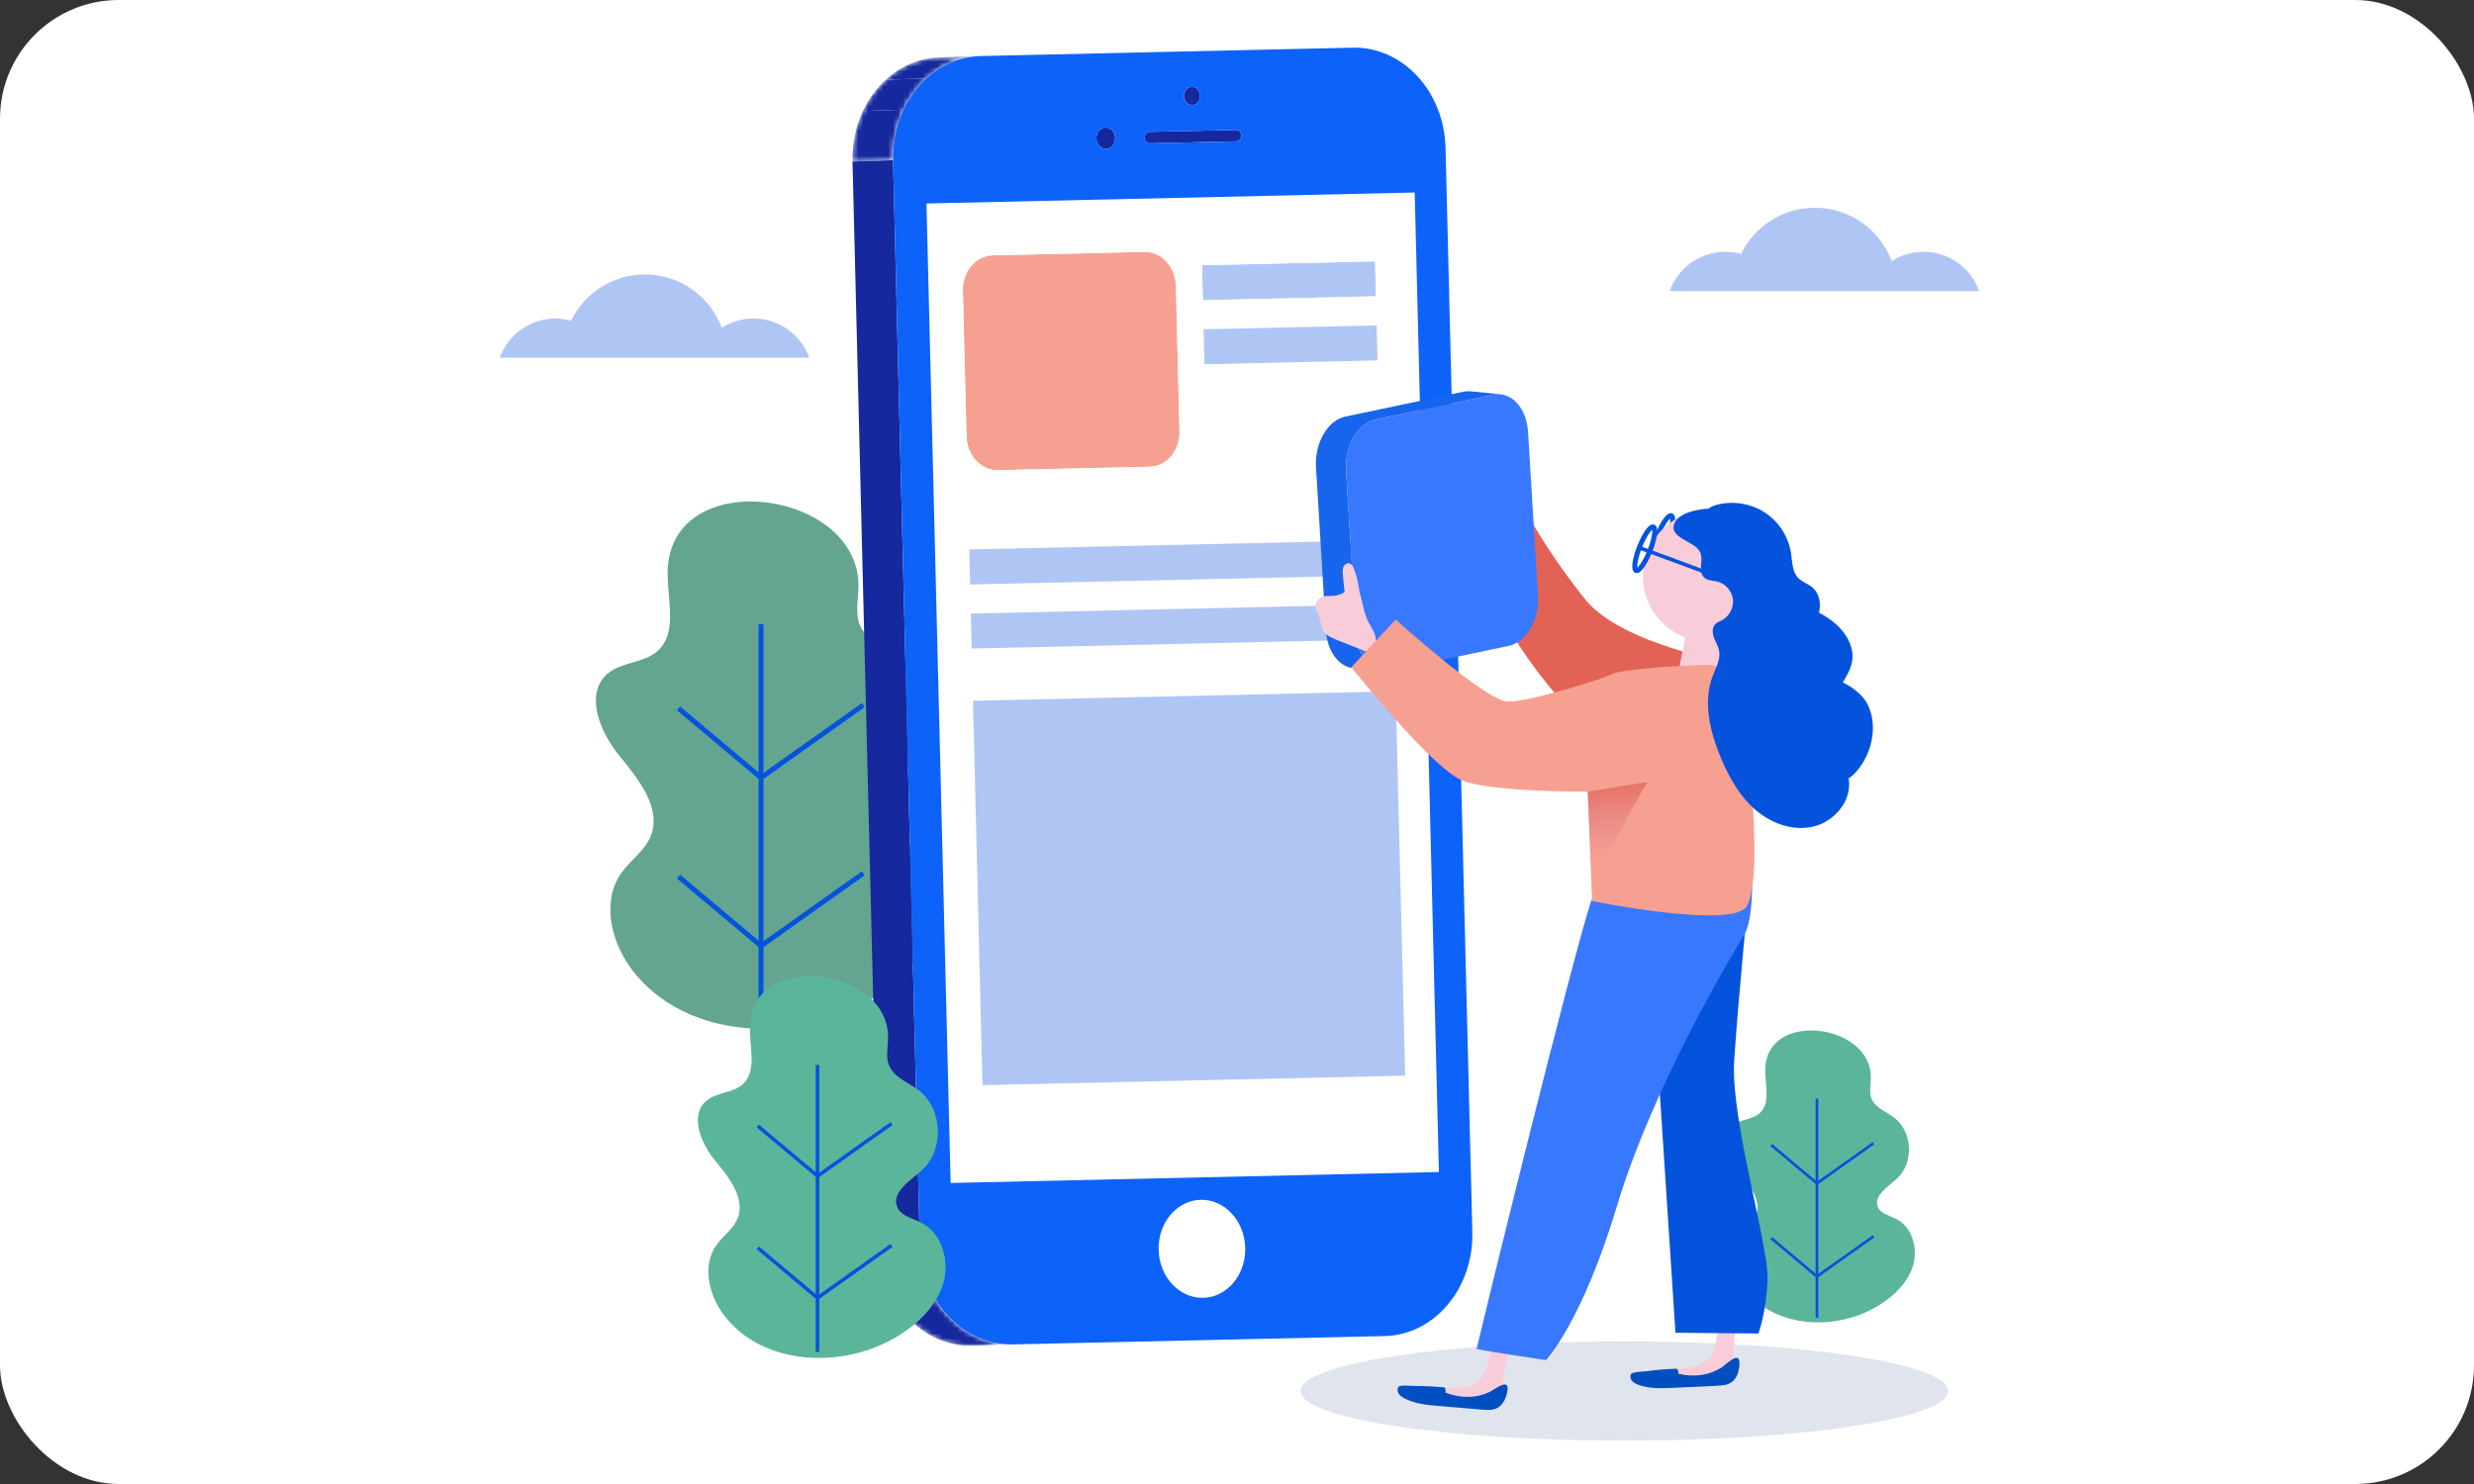 <svg xmlns="http://www.w3.org/2000/svg" width="500" height="300" viewBox="0 0 500 300" fill="none"><rect x="0" y="0" width="500" height="300" fill="#333333" stroke="none"/><rect width="500" height="300" rx="24" fill="white"></rect><path d="M356.805 215.344C356.456 218.724 358.14 222.88 355.564 225.096C354.021 226.424 351.591 226.262 350.04 227.58C347.424 229.804 349.154 234.088 351.33 236.745C353.506 239.402 356.17 242.694 354.82 245.852C354.136 247.454 352.561 248.48 351.561 249.906C349.338 253.073 350.409 257.602 352.741 260.689C358.752 268.645 371.342 269.124 379.796 263.838C382.863 261.92 385.646 259.219 386.655 255.746C387.663 252.273 386.407 247.992 383.168 246.382C381.859 245.732 380.178 245.406 379.558 244.083C378.496 241.819 381.482 239.972 383.34 238.299C386.852 235.138 386.564 228.739 382.781 225.907C381.178 224.707 379.008 223.969 378.255 222.114C377.72 220.799 378.085 219.315 378.109 217.895C378.287 207.155 357.946 204.27 356.805 215.344Z" fill="#5BB59B"></path><path d="M367.491 222.053H366.938V266.404H367.491V222.053Z" fill="#0553DD"></path><path d="M367.191 239.571L357.797 231.681L358.153 231.256L367.219 238.872L378.49 230.873L378.81 231.325L367.191 239.571Z" fill="#0553DD"></path><path d="M367.191 258.401L357.797 250.51L358.153 250.086L367.219 257.702L378.49 249.703L378.81 250.155L367.191 258.401Z" fill="#0553DD"></path><path d="M135.024 114.077C134.395 120.182 137.436 127.69 132.783 131.693C129.997 134.091 125.607 133.797 122.806 136.178C118.081 140.196 121.205 147.936 125.135 152.734C129.066 157.532 133.879 163.48 131.441 169.183C130.205 172.077 127.36 173.93 125.552 176.506C121.537 182.227 123.472 190.408 127.685 195.984C138.541 210.354 161.282 211.217 176.553 201.67C182.092 198.207 187.12 193.327 188.942 187.054C190.763 180.78 188.495 173.047 182.645 170.141C180.281 168.966 177.244 168.378 176.124 165.988C174.207 161.899 179.599 158.562 182.956 155.541C189.302 149.832 188.78 138.274 181.947 133.159C179.052 130.992 175.133 129.658 173.772 126.308C172.806 123.932 173.464 121.252 173.507 118.687C173.828 99.285 137.086 94.073 135.024 114.077Z" fill="#63A590"></path><path d="M154.305 126.196H153.305V255.239H154.305V126.196Z" fill="#0553DD"></path><path d="M153.777 157.838L136.809 143.585L137.452 142.819L153.829 156.574L174.186 142.126L174.766 142.943L153.777 157.838Z" fill="#0553DD"></path><path d="M153.777 191.85L136.809 177.596L137.452 176.83L153.829 190.586L174.186 176.138L174.766 176.954L153.777 191.85Z" fill="#0553DD"></path><mask id="mask0_2332_347" style="mask-type:luminance" maskUnits="userSpaceOnUse" x="172" y="11" width="27" height="22"><path d="M180.492 32.38L172.3 32.648C172.018 21.242 179.954 11.82 190.017 11.593L198.209 11.325C188.146 11.551 180.211 20.974 180.492 32.38Z" fill="white"></path></mask><g mask="url(#mask0_2332_347)"><path d="M180.492 32.38L172.3 32.648C172.209 28.954 172.98 25.468 174.406 22.434L182.598 22.166C181.172 25.2 180.401 28.686 180.492 32.38Z" fill="#15289E"></path><path d="M182.602 22.166L174.41 22.434C175.56 19.989 177.135 17.839 179.028 16.111L187.219 15.843C185.327 17.571 183.752 19.721 182.602 22.166Z" fill="#15289E"></path><path d="M187.211 15.843L179.02 16.111C182.028 13.365 185.838 11.687 190.014 11.593L198.205 11.325C194.029 11.419 190.219 13.097 187.211 15.843Z" fill="#15289E"></path></g><path d="M185.9 251.547L177.709 251.815L172.293 32.647L180.485 32.38L185.9 251.547Z" fill="#15289E"></path><mask id="mask1_2332_347" style="mask-type:luminance" maskUnits="userSpaceOnUse" x="177" y="251" width="28" height="22"><path d="M204.648 271.783L196.456 272.051C186.393 272.277 178 263.214 177.719 251.815L185.911 251.547C186.192 262.946 194.585 272.01 204.648 271.783Z" fill="white"></path></mask><g mask="url(#mask1_2332_347)"><path d="M204.648 271.783L196.456 272.051C186.393 272.277 178 263.214 177.719 251.815L185.911 251.547C186.192 262.946 194.585 272.01 204.648 271.783Z" fill="#15289E"></path></g><path d="M277.908 52.827L278.083 59.901L243.105 60.687L242.93 53.613L277.908 52.827Z" fill="#AFC6F5"></path><path d="M231.323 50.928C234.713 50.852 237.563 53.93 237.657 57.769L238.385 87.245C238.48 91.084 235.785 94.278 232.396 94.355L201.666 95.045C198.276 95.121 195.427 92.051 195.332 88.213L194.604 58.736C194.51 54.898 197.204 51.695 200.592 51.62L231.323 50.928Z" fill="#F6A091"></path><path d="M285.319 39.615L290.178 236.262L192.715 238.451L187.855 41.804L285.319 39.615ZM283.993 217.449L282.072 139.743L196.647 141.662L198.567 219.368L283.993 217.449ZM194.598 58.736L195.326 88.212C195.422 92.05 198.271 95.121 201.66 95.044L232.389 94.354C235.778 94.277 238.473 91.083 238.378 87.244L237.65 57.768C237.556 53.929 234.706 50.852 231.317 50.928L200.586 51.619C197.198 51.694 194.503 54.897 194.598 58.736ZM282.961 129.159L282.787 122.086L196.212 124.031L196.386 131.104L282.961 129.159ZM282.641 116.207L282.467 109.134L195.892 111.079L196.066 118.152L282.641 116.207ZM243.248 66.565L243.423 73.638L278.401 72.852L278.226 65.779L243.248 66.565ZM242.928 53.613L243.103 60.685L278.081 59.9L277.906 52.827L242.928 53.613Z" fill="white"></path><path d="M278.224 65.78L278.399 72.853L243.421 73.638L243.246 66.565L278.224 65.78Z" fill="#AFC6F5"></path><path d="M240.872 17.562C241.766 17.542 242.515 18.349 242.54 19.369C242.565 20.382 241.857 21.222 240.964 21.243C240.063 21.263 239.315 20.456 239.29 19.442C239.264 18.423 239.971 17.582 240.872 17.562Z" fill="#15289E"></path><path d="M249.821 26.267C250.382 26.254 250.852 26.762 250.868 27.398C250.884 28.033 250.439 28.562 249.877 28.574L232.391 28.967C231.83 28.98 231.36 28.472 231.344 27.836C231.329 27.201 231.773 26.672 232.335 26.66L249.821 26.267Z" fill="#15289E"></path><path d="M242.686 243.228C247.177 243.127 250.939 247.182 251.065 252.276C251.191 257.362 247.634 261.581 243.143 261.682C238.652 261.783 234.89 257.728 234.765 252.642C234.638 247.548 238.195 243.329 242.686 243.228Z" fill="white"></path><path d="M223.432 25.784C224.479 25.761 225.355 26.707 225.384 27.892C225.414 29.085 224.585 30.062 223.538 30.086C222.492 30.109 221.615 29.171 221.587 27.977C221.557 26.792 222.386 25.807 223.432 25.784Z" fill="#15289E"></path><path d="M282.066 139.743L283.986 217.449L198.561 219.367L196.641 141.662L282.066 139.743Z" fill="#AFC6F5"></path><path d="M273.407 9.636C283.47 9.41 291.863 18.466 292.145 29.872L297.56 249.04C297.842 260.438 289.906 269.868 279.843 270.095L204.641 271.784C194.578 272.01 186.185 262.947 185.903 251.548L180.488 32.38C180.205 20.974 188.142 11.552 198.205 11.325L273.407 9.636ZM290.805 236.931L285.913 38.919L187.237 41.135L192.129 239.147L290.805 236.931ZM243.157 262.365C247.98 262.257 251.8 257.726 251.666 252.262C251.531 246.791 247.491 242.436 242.667 242.545C237.844 242.653 234.024 247.185 234.159 252.656C234.294 258.119 238.333 262.473 243.157 262.365ZM232.34 26.66C231.779 26.672 231.334 27.201 231.35 27.836C231.367 28.472 231.836 28.98 232.398 28.967L249.884 28.575C250.445 28.562 250.89 28.033 250.873 27.398C250.858 26.762 250.388 26.254 249.826 26.267L232.34 26.66ZM223.436 25.784C222.389 25.807 221.56 26.792 221.59 27.978C221.62 29.171 222.495 30.109 223.542 30.086C224.588 30.062 225.417 29.085 225.387 27.892C225.359 26.706 224.482 25.761 223.436 25.784ZM240.867 17.562C239.966 17.581 239.258 18.422 239.283 19.443C239.309 20.456 240.057 21.264 240.957 21.243C241.851 21.223 242.559 20.383 242.533 19.369C242.508 18.349 241.76 17.542 240.867 17.562Z" fill="#0D62F9"></path><path d="M282.466 109.135L282.64 116.207L196.065 118.152L195.891 111.079L282.466 109.135Z" fill="#AFC6F5"></path><path d="M282.79 122.087L282.964 129.159L196.389 131.104L196.215 124.031L282.79 122.087Z" fill="#AFC6F5"></path><path d="M328.279 291.24C364.419 291.24 393.715 286.747 393.715 281.206C393.715 275.664 364.419 271.172 328.279 271.172C292.14 271.172 262.844 275.664 262.844 281.206C262.844 286.747 292.14 291.24 328.279 291.24Z" fill="#E0E4ED"></path><path d="M354.056 160.409L350.536 134.191C350.536 134.191 327.81 130.357 320.453 121.252C313.584 112.754 309.529 105.399 309.529 105.399L298.188 114.124C298.188 114.124 310.402 144.661 333.959 156.003" fill="#E26356"></path><path d="M303.279 79.71L297.197 79.106C297.005 79.088 296.811 79.08 296.615 79.087C296.597 79.087 296.579 79.092 296.562 79.093C296.304 79.104 296.043 79.132 295.78 79.187L271.848 84.226C271.754 84.246 271.661 84.269 271.568 84.294C271.515 84.308 271.465 84.333 271.413 84.349C271.264 84.395 271.118 84.447 270.974 84.506C270.885 84.542 270.796 84.579 270.709 84.619C270.561 84.688 270.416 84.767 270.272 84.851C270.216 84.883 270.158 84.907 270.102 84.941C270.082 84.954 270.065 84.97 270.045 84.982C269.816 85.129 269.593 85.288 269.378 85.467C269.348 85.492 269.32 85.522 269.29 85.548C269.106 85.706 268.928 85.876 268.755 86.057C268.691 86.124 268.63 86.195 268.567 86.265C268.43 86.42 268.297 86.581 268.168 86.749C268.109 86.826 268.05 86.902 267.993 86.982C267.847 87.185 267.709 87.397 267.577 87.616C267.553 87.655 267.526 87.689 267.504 87.728C267.498 87.737 267.495 87.746 267.49 87.755C267.338 88.016 267.196 88.289 267.064 88.57C267.028 88.646 266.998 88.726 266.964 88.803C266.87 89.013 266.782 89.228 266.7 89.448C266.684 89.491 266.663 89.532 266.648 89.576C266.634 89.617 266.626 89.661 266.612 89.701C266.468 90.119 266.341 90.549 266.243 90.992C266.239 91.009 266.233 91.025 266.228 91.042C266.219 91.084 266.217 91.13 266.208 91.172C266.132 91.534 266.074 91.904 266.03 92.279C266.024 92.33 266.012 92.378 266.006 92.429C266.003 92.453 266.005 92.479 266.003 92.504C265.963 92.914 265.945 93.331 265.947 93.751C265.947 93.789 265.941 93.826 265.941 93.865C265.944 94.059 265.951 94.253 265.963 94.448L267.973 127.483C267.993 127.812 268.031 128.131 268.076 128.445C268.081 128.482 268.082 128.523 268.088 128.559C268.102 128.646 268.12 128.728 268.135 128.812C268.153 128.912 268.17 129.012 268.19 129.11C268.218 129.248 268.25 129.383 268.283 129.518C268.306 129.61 268.327 129.704 268.353 129.795C268.391 129.934 268.433 130.07 268.478 130.206C268.504 130.286 268.527 130.368 268.554 130.447C268.609 130.606 268.67 130.76 268.732 130.913C268.753 130.963 268.771 131.016 268.791 131.066C268.877 131.266 268.968 131.461 269.065 131.649C269.088 131.693 269.113 131.734 269.137 131.777C269.213 131.919 269.29 132.059 269.373 132.194C269.413 132.258 269.454 132.317 269.495 132.379C269.566 132.488 269.637 132.596 269.712 132.698C269.76 132.764 269.81 132.826 269.859 132.889C269.931 132.982 270.004 133.073 270.08 133.161C270.134 133.224 270.189 133.284 270.245 133.343C270.321 133.425 270.397 133.505 270.475 133.581C270.534 133.638 270.593 133.693 270.653 133.748C270.732 133.82 270.813 133.888 270.895 133.954C270.957 134.005 271.02 134.054 271.084 134.102C271.167 134.164 271.253 134.223 271.339 134.28C271.404 134.323 271.469 134.365 271.536 134.406C271.625 134.459 271.715 134.507 271.807 134.555C271.873 134.59 271.94 134.626 272.007 134.657C272.103 134.702 272.201 134.74 272.299 134.779C272.364 134.804 272.429 134.832 272.495 134.854C272.605 134.892 272.717 134.921 272.83 134.95C272.886 134.964 272.942 134.983 272.999 134.995C273.166 135.031 273.335 135.059 273.507 135.077C273.51 135.077 273.513 135.078 273.517 135.079L279.599 135.683C279.425 135.666 279.252 135.637 279.081 135.6C279.026 135.587 278.971 135.569 278.916 135.555C278.803 135.525 278.689 135.495 278.578 135.458C278.512 135.435 278.449 135.408 278.385 135.383C278.286 135.344 278.187 135.306 278.09 135.26C278.023 135.228 277.958 135.193 277.891 135.159C277.799 135.111 277.708 135.062 277.619 135.009C277.553 134.969 277.488 134.927 277.424 134.884C277.337 134.826 277.252 134.768 277.167 134.705C277.104 134.657 277.041 134.609 276.979 134.559C276.897 134.492 276.816 134.423 276.737 134.351C276.677 134.297 276.617 134.242 276.559 134.185C276.481 134.109 276.404 134.029 276.329 133.947C276.273 133.887 276.217 133.828 276.163 133.766C276.088 133.678 276.016 133.587 275.944 133.494C275.894 133.43 275.844 133.368 275.796 133.303C275.722 133.2 275.652 133.092 275.582 132.985C275.54 132.922 275.498 132.862 275.458 132.798C275.376 132.663 275.297 132.522 275.221 132.379C275.199 132.337 275.173 132.297 275.151 132.253C275.054 132.065 274.962 131.87 274.877 131.669C274.856 131.62 274.838 131.567 274.817 131.516C274.755 131.363 274.694 131.21 274.639 131.051C274.612 130.971 274.588 130.89 274.563 130.809C274.52 130.673 274.477 130.538 274.439 130.398C274.414 130.307 274.392 130.214 274.37 130.121C274.336 129.986 274.304 129.851 274.276 129.713C274.256 129.615 274.239 129.515 274.221 129.415C274.2 129.294 274.18 129.172 274.163 129.048C274.118 128.734 274.08 128.415 274.06 128.087L272.05 95.051C272.036 94.817 272.035 94.587 272.034 94.355C272.032 93.935 272.05 93.518 272.09 93.107C272.097 93.031 272.109 92.957 272.117 92.882C272.16 92.507 272.218 92.138 272.294 91.774C272.306 91.715 272.315 91.655 272.329 91.596C272.428 91.153 272.555 90.722 272.698 90.305C272.727 90.22 272.755 90.135 272.787 90.052C272.868 89.832 272.956 89.618 273.05 89.407C273.084 89.33 273.115 89.251 273.151 89.175C273.283 88.894 273.424 88.621 273.576 88.36C273.604 88.312 273.634 88.269 273.662 88.223C273.795 88.003 273.934 87.791 274.079 87.587C274.136 87.508 274.195 87.432 274.254 87.355C274.382 87.187 274.516 87.025 274.654 86.87C274.716 86.801 274.777 86.73 274.841 86.663C275.013 86.482 275.192 86.311 275.377 86.153C275.407 86.128 275.434 86.098 275.464 86.074C275.679 85.895 275.903 85.735 276.132 85.588C276.205 85.541 276.282 85.501 276.357 85.458C276.5 85.374 276.646 85.295 276.794 85.225C276.882 85.185 276.97 85.148 277.059 85.112C277.203 85.052 277.35 85 277.499 84.955C277.643 84.911 277.786 84.864 277.933 84.833L301.865 79.794C302.129 79.738 302.389 79.71 302.647 79.7C302.858 79.688 303.071 79.69 303.279 79.71Z" fill="#1865ED"></path><path d="M301.861 79.79C305.39 79.047 308.521 82.427 308.819 87.306L310.829 120.342C311.125 125.22 308.48 129.816 304.951 130.56L281.019 135.599C277.485 136.343 274.353 132.963 274.056 128.085L272.046 95.049C271.749 90.171 274.395 85.575 277.93 84.83L301.861 79.79Z" fill="#3878FF"></path><path d="M347.048 269.072C346.934 270.918 346.77 272.898 345.597 274.328C344.213 276.013 341.849 276.441 339.692 276.758C336.548 277.221 333.404 277.682 330.259 278.144C330.098 278.609 330.642 278.999 331.109 279.157C333.433 279.945 335.965 279.6 338.406 279.347C341.235 279.052 344.077 278.89 346.922 278.861C348.188 278.849 349.689 278.735 350.332 277.645C350.811 276.831 350.591 275.81 350.479 274.872C350.137 272.015 350.94 269.104 350.531 266.255C350.484 265.926 350.378 265.547 350.068 265.429C349.91 265.37 349.735 265.395 349.569 265.428C347.164 265.914 347.182 266.91 347.048 269.072Z" fill="#F9CCDA"></path><path d="M347.9 276.476C345.558 277.907 343.177 278.295 340.452 277.955C340.286 277.934 339.371 277.733 339.204 277.715C339.107 277.193 339.16 276.68 338.731 276.697C336.762 276.773 334.795 276.937 332.84 277.19C332.219 277.27 329.861 277.325 329.612 277.809C329.39 278.239 329.532 278.789 329.845 279.159C330.158 279.528 330.611 279.75 331.064 279.922C333.297 280.774 335.764 280.673 338.151 280.56C341.086 280.422 344.022 280.284 346.957 280.145C347.959 280.097 349.013 280.035 349.855 279.489C351.093 278.686 351.518 277.068 351.548 275.592C351.603 272.909 348.746 275.959 347.9 276.476Z" fill="#004FC1"></path><path d="M301.054 274.001C300.698 275.816 300.275 277.757 298.924 279.02C297.331 280.509 294.932 280.623 292.751 280.654C289.574 280.698 286.396 280.743 283.219 280.787C282.998 281.228 283.486 281.685 283.927 281.903C286.128 282.989 288.683 282.981 291.136 283.05C293.979 283.13 296.818 283.343 299.642 283.688C300.898 283.842 302.402 283.927 303.182 282.93C303.764 282.187 303.681 281.145 303.693 280.201C303.729 277.323 304.909 274.543 304.878 271.666C304.874 271.334 304.819 270.943 304.527 270.785C304.379 270.705 304.201 270.707 304.032 270.719C301.584 270.885 301.471 271.876 301.054 274.001Z" fill="#F9CCDA"></path><path d="M353.411 180.506C353.411 180.506 351.282 202.313 350.484 214.287C349.686 226.261 357.494 251.746 357.228 258.664C356.962 265.582 355.365 269.573 355.365 269.573L338.614 269.424L332.922 182.369L353.411 180.506Z" fill="#0553DD"></path><path d="M337.063 109.071C336.102 111.503 334.859 113.292 334.286 113.066C333.713 112.839 334.028 110.684 334.989 108.252C335.95 105.82 337.193 104.032 337.766 104.258C338.34 104.484 338.024 106.64 337.063 109.071Z" stroke="#0553DD" stroke-miterlimit="10"></path><path d="M357.196 122.51C360.537 115.968 357.942 107.956 351.4 104.616C344.858 101.275 336.847 103.87 333.506 110.412C330.165 116.954 332.76 124.965 339.302 128.306C345.844 131.647 353.855 129.051 357.196 122.51Z" fill="#F9CCDA"></path><path d="M341.754 122.872L338.871 137.611L347.002 140.659L350.206 122.327L341.754 122.872Z" fill="#F9CCDA"></path><path d="M354.107 177.378C354.107 177.378 329.443 179.019 321.62 181.982C317.579 194.295 300.126 265.32 298.434 272.697C301.079 273.279 312.438 274.951 312.438 274.951C312.438 274.951 319.708 267.389 326.814 243.734C334.329 218.716 351.175 191.123 352.455 189.093C354.412 185.986 354.107 177.378 354.107 177.378Z" fill="#3878FF"></path><path d="M275.105 120.963C274.965 120.425 274.778 119.855 274.333 119.521C273.765 119.093 272.953 119.189 272.294 119.457C271.635 119.725 271.035 120.142 270.346 120.323C269.11 120.649 267.643 120.208 266.619 120.973C266.022 121.42 265.738 122.245 265.931 122.965C266.032 123.337 266.243 123.669 266.401 124.02C266.935 125.222 266.838 126.688 267.616 127.749C268.207 128.556 269.184 128.962 270.113 129.333C272.362 130.229 274.612 131.125 276.861 132.021C277.006 132.079 277.172 132.137 277.312 132.067C277.43 132.009 277.491 131.879 277.539 131.757C278.481 129.413 278.078 128.281 276.897 126.383C275.873 124.739 275.586 122.807 275.105 120.963Z" fill="#F9CCDA"></path><path d="M300.931 281.454C298.42 282.564 296.01 282.636 293.353 281.941C293.191 281.899 292.31 281.579 292.147 281.539C292.12 281.008 292.24 280.508 291.813 280.468C289.85 280.284 287.879 280.189 285.908 280.182C285.282 280.18 282.937 279.925 282.627 280.371C282.35 280.768 282.419 281.333 282.681 281.74C282.942 282.147 283.362 282.426 283.788 282.656C285.89 283.793 288.349 284.018 290.73 284.22C293.658 284.469 296.587 284.717 299.515 284.966C300.514 285.05 301.567 285.126 302.473 284.696C303.806 284.063 304.441 282.514 304.664 281.056C305.071 278.405 301.838 281.053 300.931 281.454Z" fill="#004FC1"></path><path d="M273.603 114.92C273.437 114.5 273.209 114.043 272.781 113.9C272.268 113.728 271.705 114.123 271.496 114.622C271.286 115.121 271.337 115.685 271.392 116.223C271.543 117.714 271.695 119.205 271.846 120.696C271.932 121.543 272.121 122.541 272.898 122.892C273.477 123.153 274.202 122.904 274.603 122.411C275.374 121.462 274.863 120.354 274.708 119.301C274.487 117.796 274.163 116.339 273.603 114.92Z" fill="#F9CCDA"></path><path d="M351.112 139.811C350.657 136.626 347.884 134.292 344.668 134.396C337.811 134.616 327.431 135.379 325.728 136.284C323.607 137.411 309.204 141.827 304.788 141.827C300.372 141.827 282.064 125.244 282.064 125.244L273.109 134.891C273.109 134.891 289.462 155.418 295.576 157.795C301.69 160.173 320.885 160.035 320.885 160.035L321.769 182.151C321.769 182.151 350.317 187.927 353.035 183.172C355.752 178.417 354.053 160.409 354.053 160.409L351.112 139.811Z" fill="#F6A091"></path><path d="M320.891 160.035L332.923 158.071L321.617 178.213L320.891 160.035Z" fill="url(#paint0_linear_2332_347)"></path><path d="M333.45 111.34C332.489 113.771 331.245 115.561 330.673 115.334C330.1 115.107 330.415 112.952 331.376 110.521C332.337 108.089 333.58 106.3 334.153 106.526C334.725 106.752 334.411 108.907 333.45 111.34Z" stroke="#0553DD" stroke-miterlimit="10"></path><path d="M331.234 110.715C331.764 110.853 345.731 116.053 345.731 116.053" stroke="#0553DD" stroke-width="0.75" stroke-miterlimit="10"></path><path d="M343.707 111.899C344.21 113.502 343.177 115.603 344.407 116.747C345.092 117.385 346.143 117.338 347.051 117.562C348.699 117.967 350.022 119.46 350.227 121.143C350.432 122.828 349.507 124.594 348.006 125.384C347.555 125.621 347.048 125.785 346.684 126.142C345.992 126.821 346.046 127.963 346.377 128.875C346.708 129.787 347.262 130.623 347.437 131.577C347.752 133.297 346.79 134.954 346.164 136.588C344.148 141.841 345.551 147.784 347.699 152.984C349.327 156.922 351.437 160.77 354.633 163.588C357.829 166.404 362.272 168.06 366.425 167.11C370.578 166.16 374.08 162.172 373.689 157.929C373.543 156.352 372.912 154.867 372.337 153.391C370.698 149.184 369.477 144.397 371.23 140.237C372.169 138.01 373.916 136.098 374.317 133.714C374.836 130.636 372.914 127.601 370.456 125.675C367.998 123.751 365.023 122.629 362.298 121.106C359.573 119.583 356.942 117.448 356.027 114.463C355.378 112.347 355.662 110.013 354.895 107.936C353.859 105.127 350.981 103.269 348.015 102.864C345.629 102.537 339.575 103.015 338.422 105.774C337.1 108.937 342.9 109.332 343.707 111.899Z" fill="#0553DD"></path><path d="M366.683 126.15C368.139 123.861 368.344 120.449 366.253 118.721C365.379 117.999 364.216 117.658 363.427 116.842C362.183 115.556 362.236 113.552 361.962 111.784C361.45 108.463 359.456 105.402 356.634 103.577C353.812 101.752 350.21 101.188 346.961 102.046C346.188 102.251 345.386 102.568 344.928 103.223C344.197 104.269 344.641 105.767 345.479 106.729C346.317 107.691 347.471 108.314 348.427 109.159C350.966 111.403 351.848 114.914 353.087 118.068C354.609 121.943 356.853 125.524 359.65 128.607C363.485 132.836 364.289 129.912 366.683 126.15Z" fill="#0553DD"></path><path d="M377.569 142.635C378.595 144.869 378.744 147.45 378.227 149.854C377.756 152.036 376.749 154.101 375.317 155.816C374.675 156.586 373.924 157.301 372.999 157.689C371.939 158.133 370.747 158.109 369.602 158.016C365.677 157.694 361.404 156.312 359.52 152.854C357.368 148.901 358.449 138.036 363.663 136.634C368.265 135.396 375.616 138.38 377.569 142.635Z" fill="#0553DD"></path><path d="M400 58.836C398.342 54.214 393.933 50.901 388.74 50.901C386.374 50.901 384.175 51.596 382.318 52.781C379.969 46.482 373.901 41.995 366.783 41.995C360.222 41.995 354.552 45.808 351.866 51.338C350.857 51.062 349.798 50.901 348.702 50.901C343.509 50.901 339.1 54.214 337.441 58.836H400Z" fill="#AFC6F5"></path><path d="M163.56 72.322C161.901 67.7 157.492 64.387 152.3 64.387C149.933 64.387 147.734 65.082 145.877 66.267C143.529 59.968 137.46 55.481 130.343 55.481C123.782 55.481 118.112 59.294 115.426 64.825C114.416 64.549 113.358 64.388 112.26 64.388C107.067 64.388 102.659 67.7 101 72.322H163.56V72.322Z" fill="#AFC6F5"></path><path d="M151.611 206.523C151.155 210.944 153.357 216.38 149.988 219.28C147.971 221.017 144.791 220.804 142.763 222.528C139.34 225.437 141.603 231.043 144.45 234.517C147.296 237.992 150.781 242.299 149.017 246.43C148.121 248.526 146.061 249.867 144.753 251.732C141.845 255.875 143.246 261.8 146.297 265.838C154.16 276.245 170.628 276.871 181.687 269.956C185.698 267.447 189.338 263.913 190.658 259.37C191.978 254.828 190.334 249.227 186.098 247.122C184.387 246.272 182.187 245.846 181.376 244.115C179.988 241.155 183.893 238.737 186.323 236.55C190.918 232.415 190.54 224.045 185.592 220.341C183.496 218.771 180.657 217.805 179.672 215.379C178.973 213.658 179.45 211.717 179.481 209.86C179.713 195.811 153.104 192.036 151.611 206.523Z" fill="#5BB59B"></path><path d="M165.572 215.299H164.848V273.312H165.572V215.299Z" fill="#0553DD"></path><path d="M165.199 238.214L152.91 227.891L153.377 227.337L165.237 237.299L179.98 226.836L180.398 227.427L165.199 238.214Z" fill="#0553DD"></path><path d="M165.199 262.845L152.91 252.523L153.377 251.968L165.237 261.929L179.98 251.466L180.398 252.058L165.199 262.845Z" fill="#0553DD"></path><defs><linearGradient id="paint0_linear_2332_347" x1="327.992" y1="173.268" x2="325.907" y2="158.465" gradientUnits="userSpaceOnUse"><stop stop-color="#D37897" stop-opacity="0"></stop><stop offset="0.937" stop-color="#E26356" stop-opacity="0.7"></stop></linearGradient></defs></svg>